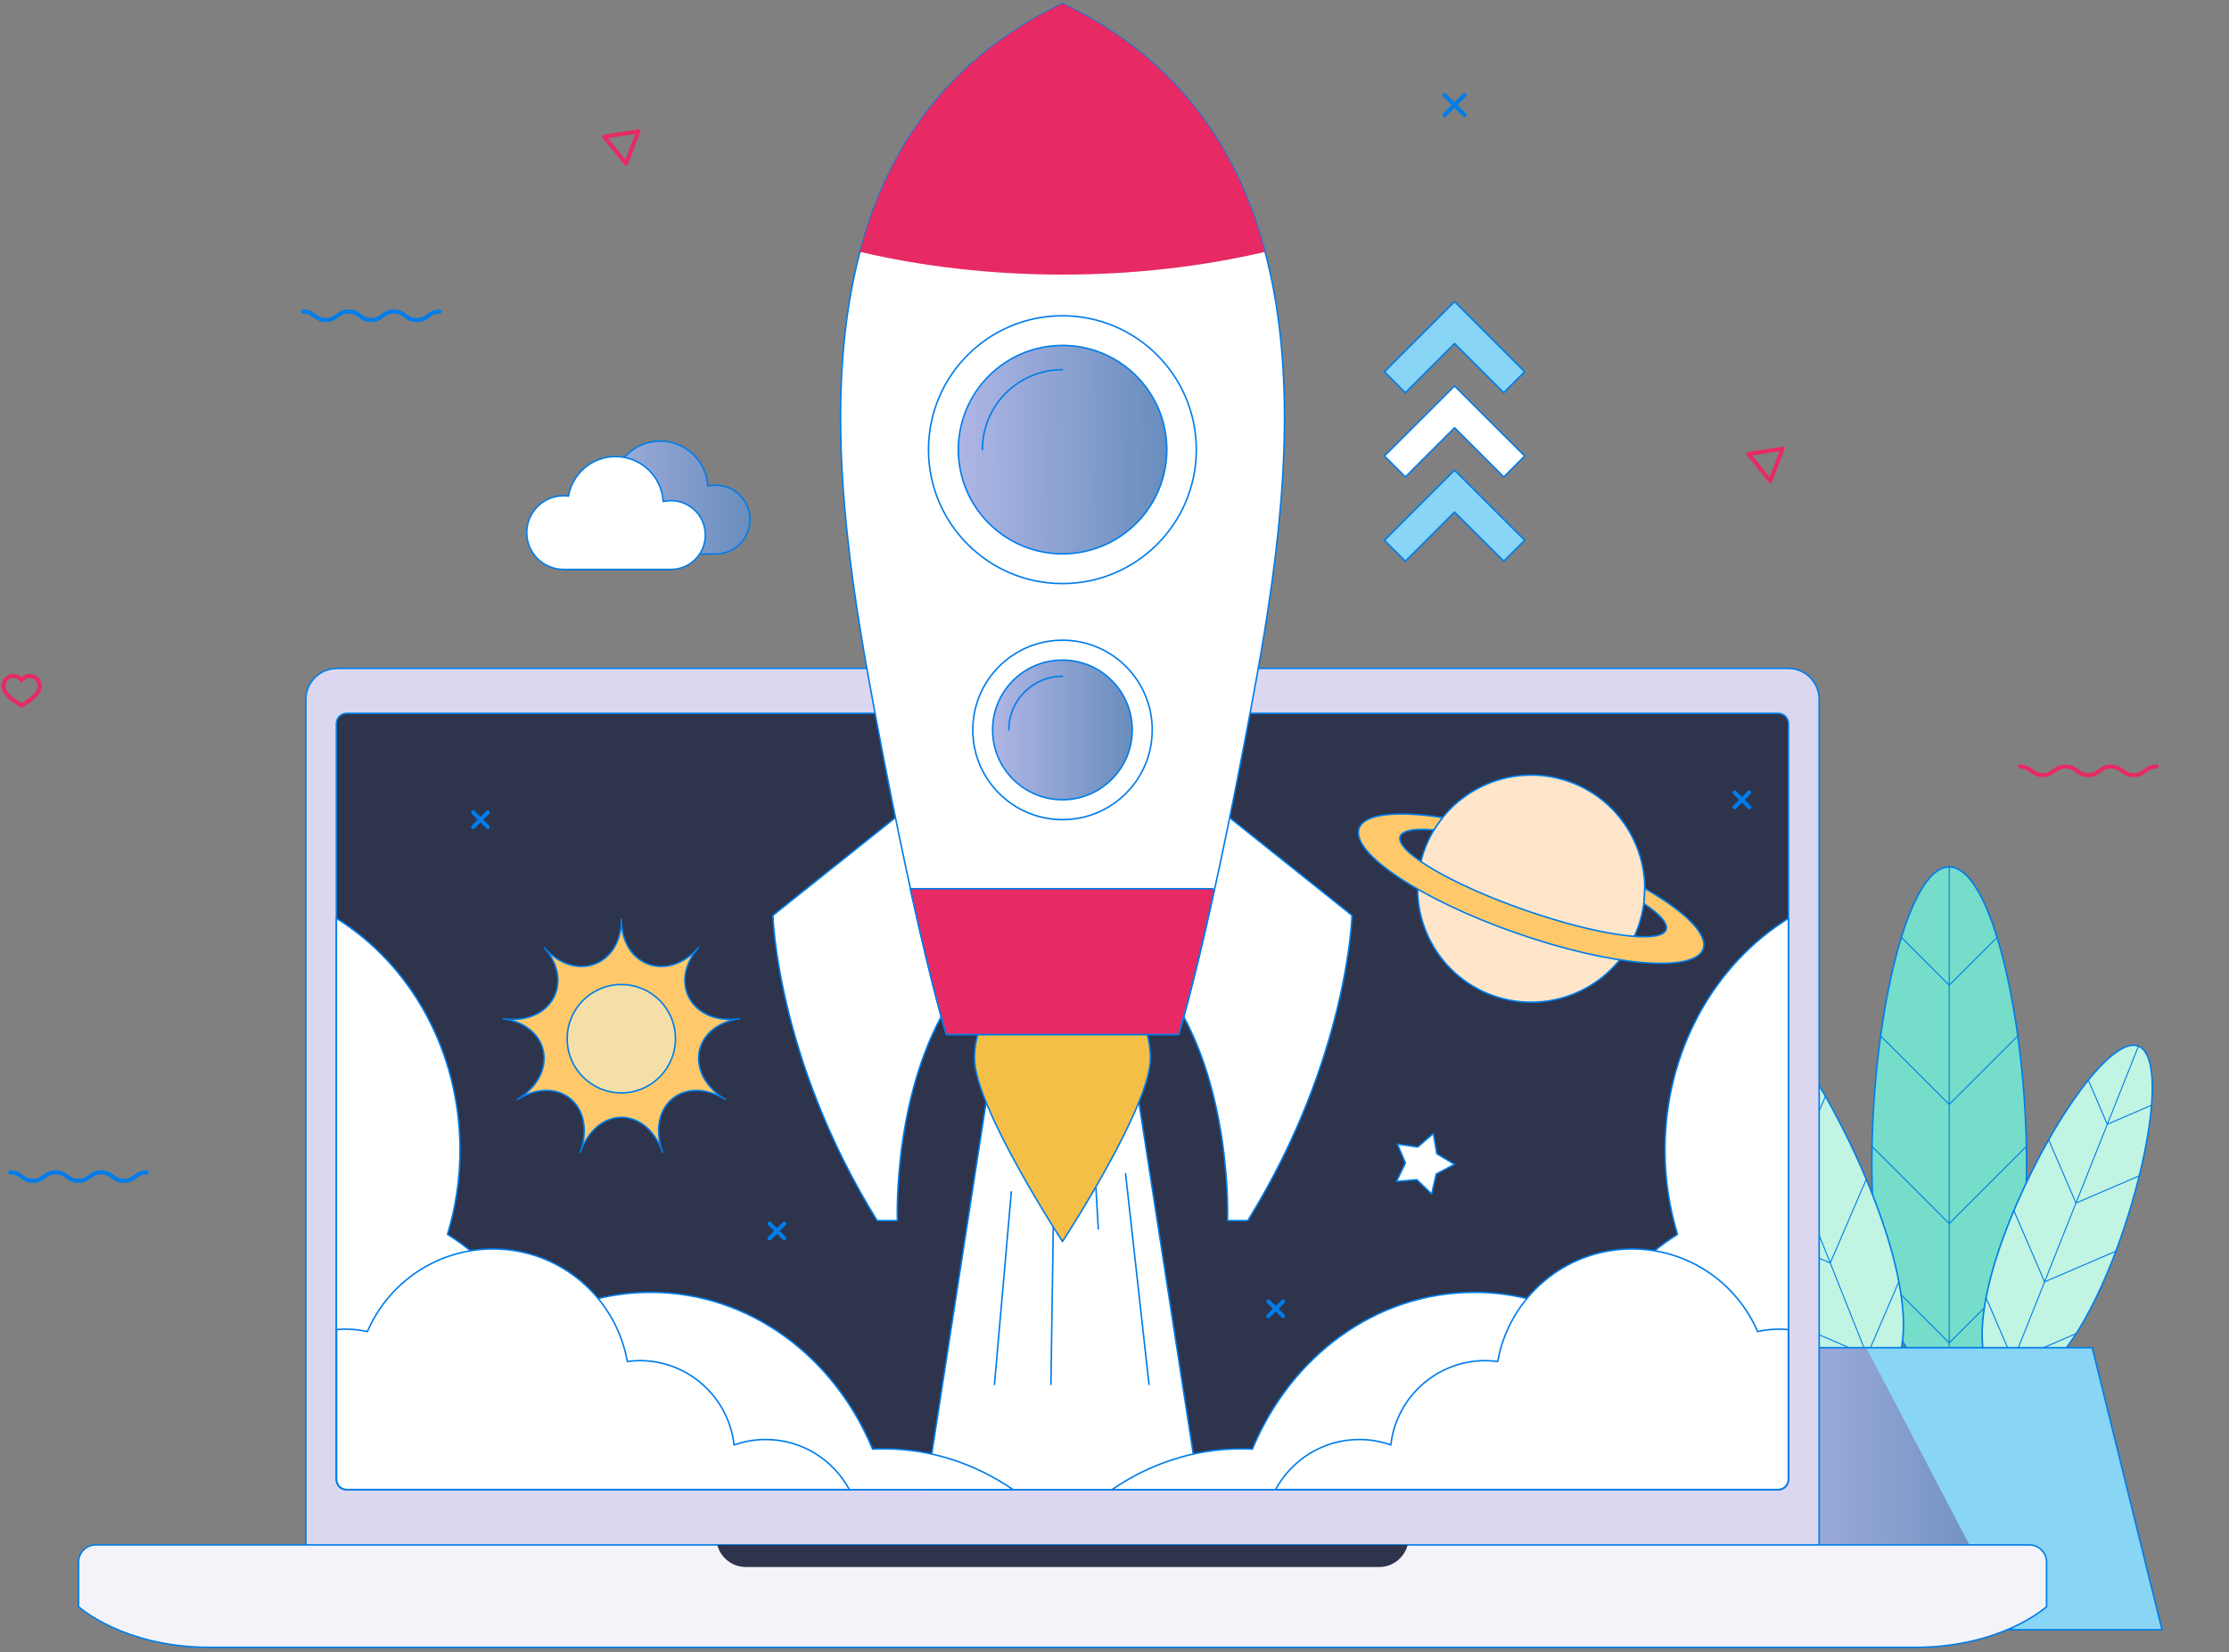 <svg width="1098" height="814" viewBox="0 0 1098 814" fill="none" xmlns="http://www.w3.org/2000/svg">
<rect x="0" y="0" width="1098" height="814" fill="#808080" stroke="none"/>
<g clip-path="url(#clip0_1754_2105)">
<path d="M998.288 573.084C998.288 642.578 981.251 678.787 960.175 678.787C939.1 678.787 922.062 642.578 922.062 573.084C922.062 503.589 939.1 427.085 960.175 427.085C981.251 427.085 998.288 503.543 998.288 573.084Z" fill="#75DDCA" stroke="#007DEA" stroke-width="0.75" stroke-linecap="round" stroke-linejoin="round"/>
<path d="M960.18 427.085V678.787" stroke="#007DEA" stroke-width="0.5" stroke-linecap="round" stroke-linejoin="round"/>
<path d="M926.617 627.955L960.181 661.565L993.79 627.955" stroke="#007DEA" stroke-width="0.5" stroke-linecap="round" stroke-linejoin="round"/>
<path d="M922.156 564.774L960.176 602.794L998.196 564.774" stroke="#007DEA" stroke-width="0.5" stroke-linecap="round" stroke-linejoin="round"/>
<path d="M926.383 510.321L960.178 544.07L993.974 510.321" stroke="#007DEA" stroke-width="0.5" stroke-linecap="round" stroke-linejoin="round"/>
<path d="M936.594 461.763L960.176 485.345L983.759 461.809" stroke="#007DEA" stroke-width="0.5" stroke-linecap="round" stroke-linejoin="round"/>
<path d="M921.925 587.382C943.372 641.278 941.329 674.609 925.035 681.109C908.741 687.608 884.323 664.814 862.875 610.918C841.428 557.022 831.03 492.495 847.37 485.996C863.665 479.496 900.524 533.532 921.971 587.382H921.925Z" fill="#C1F4E2" stroke="#007DEA" stroke-width="0.75" stroke-linecap="round" stroke-linejoin="round"/>
<path d="M847.328 485.995L925.039 681.108" stroke="#007DEA" stroke-width="0.5" stroke-linecap="round" stroke-linejoin="round"/>
<path d="M883.305 652.048L919.746 667.739L935.391 631.344" stroke="#007DEA" stroke-width="0.5" stroke-linecap="round" stroke-linejoin="round"/>
<path d="M860.367 604.465L901.59 622.198L919.324 580.975" stroke="#007DEA" stroke-width="0.5" stroke-linecap="round" stroke-linejoin="round"/>
<path d="M846.859 560.921L883.44 576.704L899.224 540.077" stroke="#007DEA" stroke-width="0.5" stroke-linecap="round" stroke-linejoin="round"/>
<path d="M839.758 520.162L865.336 531.164L876.339 505.585" stroke="#007DEA" stroke-width="0.5" stroke-linecap="round" stroke-linejoin="round"/>
<path d="M989.798 601.819C971.507 647.731 973.225 676.188 987.152 681.712C1001.08 687.236 1021.88 667.785 1040.17 621.874C1058.46 575.916 1067.32 520.905 1053.4 515.381C1039.47 509.857 1008.09 555.907 989.798 601.819Z" fill="#C1F4E2" stroke="#007DEA" stroke-width="0.75" stroke-linecap="round" stroke-linejoin="round"/>
<path d="M1053.39 515.381L987.148 681.712" stroke="#007DEA" stroke-width="0.5" stroke-linecap="round" stroke-linejoin="round"/>
<path d="M1022.71 656.969L991.698 670.338L978.328 639.282" stroke="#007DEA" stroke-width="0.5" stroke-linecap="round" stroke-linejoin="round"/>
<path d="M1042.25 616.396L1007.16 631.483L992.023 596.388" stroke="#007DEA" stroke-width="0.5" stroke-linecap="round" stroke-linejoin="round"/>
<path d="M1053.81 579.258L1022.62 592.674L1009.16 561.478" stroke="#007DEA" stroke-width="0.5" stroke-linecap="round" stroke-linejoin="round"/>
<path d="M1059.84 544.488L1038.03 553.865L1028.7 532.093" stroke="#007DEA" stroke-width="0.5" stroke-linecap="round" stroke-linejoin="round"/>
<path d="M889.705 663.932H1030.64L1065 802.874H855.398L889.705 663.932Z" fill="#89D5F5"/>
<path d="M889.705 663.932H919.322L992.019 802.874H855.398L889.705 663.932Z" fill="url(#paint0_linear_1754_2105)"/>
<path d="M889.705 663.932H1030.64L1065 802.874H855.398L889.705 663.932Z" stroke="#007DEA" stroke-width="0.75" stroke-linecap="round" stroke-linejoin="round"/>
<path d="M165.844 329.273H880.887C889.29 329.273 896.114 336.098 896.114 344.5V765.318C896.114 773.721 889.29 780.545 880.887 780.545H165.844C157.442 780.545 150.664 773.721 150.664 765.365V344.546C150.664 336.144 157.488 329.32 165.891 329.32L165.844 329.273Z" fill="#DBD7F1" stroke="#007DEA" stroke-width="0.75" stroke-linejoin="round"/>
<path d="M170.763 351.417H875.918C878.703 351.417 880.978 353.692 880.978 356.477V728.738C880.978 731.523 878.703 733.798 875.918 733.798H170.763C167.978 733.798 165.703 731.523 165.703 728.738V356.477C165.703 353.692 167.978 351.417 170.763 351.417Z" fill="#2D344B" stroke="#007DEA" stroke-width="0.75" stroke-linejoin="round"/>
<path fill-rule="evenodd" clip-rule="evenodd" d="M999.637 761.094H47.144C42.502 761.094 38.695 764.901 38.695 769.543V791.501C38.695 791.501 60.607 811.555 103.454 811.555H943.373C986.221 811.555 1008.13 791.501 1008.13 791.501V769.543C1008.13 764.901 1004.33 761.094 999.684 761.094H999.637Z" fill="#F4F3F9" stroke="#007DEA" stroke-width="0.75" stroke-linejoin="round"/>
<path fill-rule="evenodd" clip-rule="evenodd" d="M353.344 761.094C354.969 767.315 360.586 771.957 367.363 771.957H679.414C686.145 771.957 691.762 767.361 693.434 761.094H353.344Z" fill="#2D344B"/>
<path d="M590.519 733.844H456.266L489.55 518.398H557.234L590.519 733.844Z" fill="white" stroke="#007DEA" stroke-width="0.75" stroke-linejoin="round"/>
<path d="M498.185 587.149L489.875 682.037" stroke="#007DEA" stroke-width="0.75" stroke-linecap="round" stroke-linejoin="round"/>
<path d="M518.887 601.448L517.68 682.037" stroke="#007DEA" stroke-width="0.75" stroke-linecap="round" stroke-linejoin="round"/>
<path d="M538.383 559.946L541.029 605.44" stroke="#007DEA" stroke-width="0.75" stroke-linecap="round" stroke-linejoin="round"/>
<path d="M554.445 578.19L566.004 682.037" stroke="#007DEA" stroke-width="0.75" stroke-linecap="round" stroke-linejoin="round"/>
<path d="M448.418 396.911L380.734 450.947C380.734 450.947 382.545 521.369 432.077 601.309H442.058C442.058 601.309 439.319 532.511 472.047 487.435L448.418 396.911Z" fill="white" stroke="#007DEA" stroke-width="0.75" stroke-linejoin="round"/>
<path d="M598.316 396.911L666 450.947C666 450.947 664.19 521.369 614.657 601.309H604.676C604.676 601.309 607.415 532.511 574.688 487.435L598.316 396.911Z" fill="white" stroke="#007DEA" stroke-width="0.75" stroke-linejoin="round"/>
<path d="M566.702 521.369C566.702 545.323 523.39 611.614 523.39 611.614C523.39 611.614 480.031 545.323 480.031 521.369C480.031 497.415 499.436 478.011 523.39 478.011C547.344 478.011 566.702 497.415 566.702 521.369Z" fill="#F4BF47" stroke="#007DEA" stroke-width="0.75" stroke-linejoin="round"/>
<path d="M523.39 1.764C382.359 69.494 410.305 241.257 431.613 354.388C452.921 467.519 466.197 509.624 466.197 509.624H580.628C580.628 509.624 593.952 467.519 615.213 354.388C636.521 241.257 664.421 69.448 523.436 1.764H523.39Z" fill="white" stroke="#007DEA" stroke-width="0.75" stroke-linejoin="round"/>
<path d="M523.387 135.275C558.668 135.275 592.324 131.282 623.148 124.087C609.779 73.487 580.393 29.107 523.387 1.764C466.426 29.107 437.041 73.487 423.625 124.087C454.403 131.282 488.059 135.275 523.387 135.275Z" fill="#E72A63"/>
<path d="M589.307 221.528C589.307 257.969 559.783 287.494 523.341 287.494C486.9 287.494 457.375 257.969 457.375 221.528C457.375 185.086 486.9 155.562 523.341 155.562C559.783 155.562 589.307 185.086 589.307 221.528Z" fill="white" stroke="#007DEA" stroke-width="0.75" stroke-linejoin="round"/>
<path d="M523.85 272.845C552.205 272.607 574.999 249.428 574.761 221.073C574.524 192.718 551.345 169.925 522.99 170.162C494.635 170.4 471.841 193.579 472.079 221.934C472.316 250.289 495.495 273.082 523.85 272.845Z" fill="url(#paint1_linear_1754_2105)" stroke="#007DEA" stroke-width="0.75" stroke-linejoin="round"/>
<path d="M483.93 221.527C483.93 199.755 501.57 182.115 523.342 182.115" stroke="#007DEA" stroke-width="0.75" stroke-linecap="round" stroke-linejoin="round"/>
<path d="M567.583 359.588C567.583 384.006 547.808 403.782 523.389 403.782C498.971 403.782 479.195 384.006 479.195 359.588C479.195 335.169 498.971 315.394 523.389 315.394C547.808 315.394 567.583 335.169 567.583 359.588Z" fill="white" stroke="#007DEA" stroke-width="0.75" stroke-linejoin="round"/>
<path d="M557.743 359.587C557.743 378.574 542.331 393.986 523.344 393.986C504.358 393.986 488.945 378.574 488.945 359.587C488.945 340.601 504.311 325.188 523.344 325.188C542.377 325.188 557.743 340.601 557.743 359.587Z" fill="url(#paint2_linear_1754_2105)" stroke="#007DEA" stroke-width="0.75" stroke-linejoin="round"/>
<path d="M496.93 359.587C496.93 345.011 508.767 333.173 523.344 333.173" stroke="#007DEA" stroke-width="0.75" stroke-linecap="round" stroke-linejoin="round"/>
<path d="M598.172 438.366C597.569 437.995 597.198 437.809 597.198 437.809H448.414C459.648 488.966 466.147 509.671 466.147 509.671H580.578C580.578 509.671 587.031 489.152 598.172 438.366Z" fill="#E72A63" stroke="#007DEA" stroke-width="0.75" stroke-linejoin="round"/>
<path d="M820.164 566.492C820.164 581.022 822.346 594.995 826.338 608.086C809.115 618.949 794.539 634.408 784.094 652.884C766.964 642.532 747.234 636.636 726.252 636.636C677.601 636.636 635.728 668.342 616.927 713.883C615.117 713.79 613.26 713.743 611.403 713.743C588.006 713.743 566.234 721.171 547.758 733.844H876.381C878.935 733.844 881.024 731.57 881.024 728.784V452.386C844.675 474.947 820.164 517.563 820.164 566.538V566.492Z" fill="white" stroke="#007DEA" stroke-width="0.75" stroke-linejoin="round"/>
<path d="M226.609 566.492C226.609 581.022 224.427 594.995 220.435 608.086C237.704 618.949 252.234 634.408 262.679 652.884C279.809 642.532 299.539 636.636 320.522 636.636C369.172 636.636 411.045 668.342 429.846 713.883C431.657 713.79 433.513 713.743 435.37 713.743C458.767 713.743 480.539 721.171 499.015 733.844H170.345C167.792 733.844 165.703 731.57 165.703 728.784V452.386C202.052 474.947 226.609 517.563 226.609 566.538V566.492Z" fill="white" stroke="#007DEA" stroke-width="0.75" stroke-linejoin="round"/>
<path d="M876.34 654.787C872.719 654.787 869.191 655.251 865.802 655.994C855.496 632.04 831.728 615.281 803.967 615.281C770.868 615.281 743.386 639.189 737.769 670.71C735.773 670.477 733.777 670.292 731.688 670.292C707.594 670.292 687.772 688.443 685.126 711.84C680.252 710.122 675.099 709.147 669.621 709.147C651.795 709.147 636.29 719.128 628.352 733.797H875.875C878.661 733.797 880.935 731.523 880.935 728.737V655.019C879.403 654.88 877.825 654.787 876.247 654.787H876.34Z" fill="white" stroke="#007DEA" stroke-width="0.75" stroke-linejoin="round"/>
<path d="M170.439 654.787C174.06 654.787 177.588 655.251 180.977 655.994C191.283 632.04 215.051 615.281 242.811 615.281C275.911 615.281 303.393 639.189 309.01 670.71C311.006 670.477 313.002 670.292 315.091 670.292C339.184 670.292 358.96 688.443 361.606 711.84C366.481 710.122 371.68 709.147 377.111 709.147C394.937 709.147 410.442 719.128 418.381 733.797H170.857C168.072 733.797 165.797 731.523 165.797 728.737V655.019C167.329 654.88 168.907 654.787 170.486 654.787H170.439Z" fill="white" stroke="#007DEA" stroke-width="0.75" stroke-linejoin="round"/>
<path d="M807.075 456.285C796.862 485.438 764.923 500.804 735.77 490.591C706.617 480.378 691.251 448.44 701.464 419.287C711.677 390.133 743.615 374.768 772.769 384.981C801.922 395.193 817.288 427.132 807.075 456.285Z" fill="#FFE6CA" stroke="#007DEA" stroke-width="0.75" stroke-linejoin="round"/>
<path d="M810.189 437.623C810.189 440.13 810.049 442.591 809.724 445.097C817.616 450.343 821.794 454.939 820.726 458.003C818.173 465.245 786.792 460.834 750.629 448.161C714.466 435.488 687.216 419.333 689.723 412.091C690.79 409.074 696.918 408.052 706.342 408.888C707.642 406.706 709.081 404.664 710.613 402.76C688.051 399.279 672.036 400.857 669.483 408.099C665.258 420.122 699.796 443.148 746.59 459.535C793.384 475.922 834.746 479.496 838.97 467.473C841.524 460.231 829.964 448.997 810.142 437.623H810.189Z" fill="#FFC96B" stroke="#007DEA" stroke-width="0.75" stroke-linejoin="round"/>
<path d="M285.848 567.652C293.972 544.719 275.357 529.121 254.838 541.655C275.31 529.121 271.132 505.214 247.828 501.825C271.132 505.214 283.248 484.185 268.068 466.776C283.295 484.185 306.088 475.875 306.088 452.942C306.088 475.875 328.881 484.185 344.108 466.776C328.881 484.185 341.044 505.214 364.348 501.825C341.044 505.214 336.82 529.121 357.338 541.655C336.866 529.121 318.251 544.719 326.375 567.652C318.297 544.719 294.018 544.719 285.894 567.652H285.848Z" fill="#FFC96B"/>
<path d="M285.848 567.652C293.972 544.719 275.357 529.121 254.838 541.655C275.31 529.121 271.132 505.214 247.828 501.825C271.132 505.214 283.248 484.185 268.068 466.776C283.295 484.185 306.088 475.875 306.088 452.942C306.088 475.875 328.881 484.185 344.108 466.776C328.881 484.185 341.044 505.214 364.348 501.825C341.044 505.214 336.82 529.121 357.338 541.655C336.866 529.121 318.251 544.719 326.375 567.652C318.297 544.719 294.018 544.719 285.894 567.652H285.848Z" stroke="#007DEA" stroke-width="0.75" stroke-linejoin="round"/>
<path d="M332.73 511.713C332.73 526.429 320.799 538.406 306.083 538.406C291.368 538.406 279.391 526.476 279.391 511.713C279.391 496.951 291.321 485.021 306.083 485.021C320.846 485.021 332.73 496.951 332.73 511.713Z" fill="#F4DFA8" stroke="#007DEA" stroke-width="0.75" stroke-linejoin="round"/>
<path d="M706.065 558.368L707.782 568.395L716.51 573.594L707.504 578.329L705.229 588.217L697.941 581.161L687.867 582.043L692.324 572.944L688.331 563.613L698.405 565.053L706.065 558.368Z" fill="white" stroke="#007DEA" stroke-width="0.75" stroke-linejoin="round"/>
<path d="M386.351 602.794L379.062 610.082" stroke="#007DEA" stroke-width="2" stroke-linecap="round" stroke-linejoin="round"/>
<path d="M386.351 610.082L379.062 602.794" stroke="#007DEA" stroke-width="2" stroke-linecap="round" stroke-linejoin="round"/>
<path d="M240.304 400.161L233.062 407.449" stroke="#007DEA" stroke-width="2" stroke-linecap="round" stroke-linejoin="round"/>
<path d="M240.304 407.449L233.062 400.161" stroke="#007DEA" stroke-width="2" stroke-linecap="round" stroke-linejoin="round"/>
<path d="M861.672 390.365L854.43 397.654" stroke="#007DEA" stroke-width="2" stroke-linecap="round" stroke-linejoin="round"/>
<path d="M861.672 397.654L854.43 390.365" stroke="#007DEA" stroke-width="2" stroke-linecap="round" stroke-linejoin="round"/>
<path d="M632.062 641.139L624.773 648.381" stroke="#007DEA" stroke-width="2" stroke-linecap="round" stroke-linejoin="round"/>
<path d="M632.062 648.381L624.773 641.139" stroke="#007DEA" stroke-width="2" stroke-linecap="round" stroke-linejoin="round"/>
<path d="M716.507 169.21L740.739 193.442L751.045 183.136L716.507 148.598L681.969 183.136L692.275 193.442L716.507 169.21Z" fill="#89D5F5" stroke="#007DEA" stroke-width="0.75" stroke-linejoin="round"/>
<path d="M716.507 210.711L740.739 234.944L751.045 224.638L716.507 190.146L681.969 224.638L692.275 234.944L716.507 210.711Z" fill="white" stroke="#007DEA" stroke-width="0.75" stroke-linejoin="round"/>
<path d="M716.507 252.259L740.739 276.445L751.045 266.139L716.507 231.647L681.969 266.186L692.275 276.445L716.507 252.259Z" fill="#89D5F5" stroke="#007DEA" stroke-width="0.75" stroke-linejoin="round"/>
<path d="M711.539 46.794L721.473 56.728" stroke="#007DEA" stroke-width="2" stroke-linecap="round" stroke-linejoin="round"/>
<path d="M721.473 46.794L711.539 56.728" stroke="#007DEA" stroke-width="2" stroke-linecap="round" stroke-linejoin="round"/>
<path d="M878.148 221.017L861.297 223.663L872.02 236.939L878.148 221.017Z" stroke="#E72A63" stroke-width="2" stroke-linecap="round" stroke-linejoin="round"/>
<path d="M314.492 64.713L297.641 67.359L308.364 80.636L314.492 64.713Z" stroke="#E72A63" stroke-width="2" stroke-linecap="round" stroke-linejoin="round"/>
<path d="M149.32 153.472C154.937 153.472 154.937 157.65 160.508 157.65C166.079 157.65 166.125 153.472 171.696 153.472C177.267 153.472 177.313 157.65 182.884 157.65C188.454 157.65 188.501 153.472 194.071 153.472C199.642 153.472 199.689 157.65 205.306 157.65C210.923 157.65 210.923 153.472 216.54 153.472" stroke="#007DEA" stroke-width="2" stroke-linecap="round" stroke-linejoin="round"/>
<path d="M995.086 377.646C1000.7 377.646 1000.7 381.824 1006.27 381.824C1011.84 381.824 1011.89 377.646 1017.46 377.646C1023.03 377.646 1023.08 381.824 1028.65 381.824C1034.22 381.824 1034.27 377.646 1039.84 377.646C1045.41 377.646 1045.45 381.824 1051.07 381.824C1056.69 381.824 1056.69 377.646 1062.31 377.646" stroke="#E72A63" stroke-width="2" stroke-linecap="round" stroke-linejoin="round"/>
<path d="M5.039 577.54C10.656 577.54 10.656 581.718 16.227 581.718C21.797 581.718 21.844 577.54 27.415 577.54C32.985 577.54 33.032 581.718 38.602 581.718C44.173 581.718 44.219 577.54 49.79 577.54C55.361 577.54 55.407 581.718 61.024 581.718C66.641 581.718 66.641 577.54 72.259 577.54" stroke="#007DEA" stroke-width="2" stroke-linecap="round" stroke-linejoin="round"/>
<path d="M10.655 347.61L8.009 345.893C1.742 341.854 1.742 338.883 1.742 337.815C1.742 335.123 3.878 332.987 6.57 332.987C8.241 332.987 9.727 333.869 10.609 335.169C11.444 333.869 12.93 332.987 14.648 332.987C17.34 332.987 19.476 335.169 19.522 337.815C19.522 338.929 19.522 341.9 13.301 345.893L10.702 347.61H10.655Z" stroke="#E72A63" stroke-width="2" stroke-linecap="round" stroke-linejoin="round"/>
<path d="M352.511 238.982C351.211 238.982 349.957 239.168 348.704 239.446C347.961 227.098 337.748 217.303 325.214 217.303C313.609 217.303 303.953 225.705 302.049 236.8C301.26 236.707 300.425 236.614 299.635 236.614C289.608 236.614 281.484 244.738 281.484 254.766C281.484 264.793 289.608 272.917 299.635 272.917H352.511C361.841 272.917 369.455 265.35 369.455 255.973C369.455 246.595 361.888 239.028 352.511 239.028V238.982Z" fill="url(#paint3_linear_1754_2105)" stroke="#007DEA" stroke-width="0.75" stroke-linejoin="round"/>
<path d="M330.503 246.642C329.203 246.642 327.949 246.827 326.696 247.059C325.953 234.711 315.74 224.916 303.206 224.916C291.601 224.916 281.945 233.318 280.042 244.413C279.252 244.321 278.417 244.228 277.628 244.228C267.6 244.228 259.477 252.352 259.477 262.379C259.477 272.406 267.6 280.53 277.628 280.53H330.503C339.88 280.53 347.447 272.963 347.447 263.586C347.447 254.208 339.88 246.642 330.503 246.642Z" fill="white" stroke="#007DEA" stroke-width="0.75" stroke-linejoin="round"/>
</g>
<defs>
<linearGradient id="paint0_linear_1754_2105" x1="855.398" y1="733.403" x2="992.019" y2="733.403" gradientUnits="userSpaceOnUse">
<stop stop-color="#AFB6E5"/>
<stop offset="1" stop-color="#688DBD"/>
</linearGradient>
<linearGradient id="paint1_linear_1754_2105" x1="472.079" y1="221.934" x2="574.761" y2="221.073" gradientUnits="userSpaceOnUse">
<stop stop-color="#AFB6E5"/>
<stop offset="1" stop-color="#688DBD"/>
</linearGradient>
<linearGradient id="paint2_linear_1754_2105" x1="488.945" y1="359.587" x2="557.743" y2="359.587" gradientUnits="userSpaceOnUse">
<stop stop-color="#AFB6E5"/>
<stop offset="1" stop-color="#688DBD"/>
</linearGradient>
<linearGradient id="paint3_linear_1754_2105" x1="281.484" y1="245.11" x2="369.455" y2="245.11" gradientUnits="userSpaceOnUse">
<stop stop-color="#AFB6E5"/>
<stop offset="1" stop-color="#688DBD"/>
</linearGradient>
<clipPath id="clip0_1754_2105">
<rect width="1097.42" height="813.273" fill="white" transform="translate(0.578)"/>
</clipPath>
</defs>
</svg>
